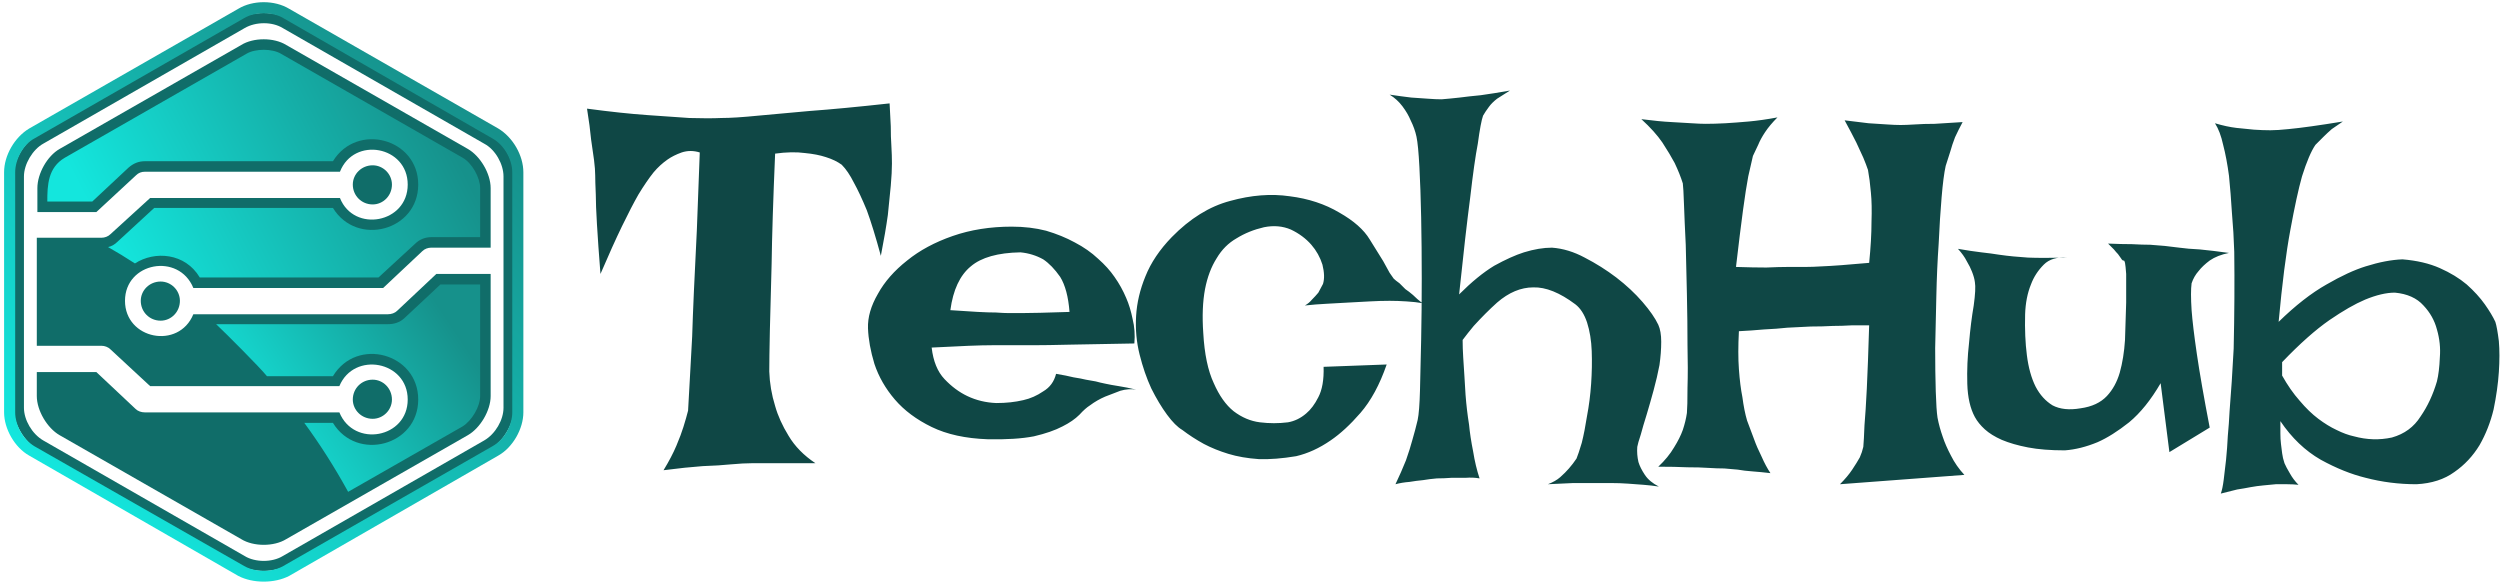 <svg xmlns="http://www.w3.org/2000/svg" width="428" height="100" version="1.2"><defs><linearGradient id="P" gradientUnits="userSpaceOnUse"/><linearGradient id="g1" x2="1" gradientTransform="matrix(63.944 -68.924 70.077 65.015 13.184 84.462)" href="#P"><stop stop-color="#14e6dd"/><stop offset="1" stop-color="#16918b"/></linearGradient><linearGradient id="g2" x2="1" gradientTransform="matrix(34.626 -22.858 20.809 31.522 42.258 77.86)" href="#P"><stop stop-color="#14e6dd"/><stop offset="1" stop-color="#16918b"/></linearGradient><linearGradient id="g3" x2="1" gradientTransform="matrix(53.243 -27.091 18.493 36.344 18.535 41.589)" href="#P"><stop stop-color="#14e6dd"/><stop offset="1" stop-color="#16918b"/></linearGradient></defs><style>.a{fill:#106d69}</style><path d="M41 96.7 6.5 77c-2.4-1.4-4.2-4.5-4.2-7.2V30.2c0-2.8 1.8-5.8 4.2-7.2L41 3.2c2.3-1.3 6-1.3 8.3 0L83.8 23c2.5 1.4 4.2 4.4 4.2 7.2v39.6c0 2.7-1.8 5.8-4.2 7.2L49.3 96.7c-2.4 1.4-5.9 1.4-8.3 0zm.9-91.9L7.4 24.6c-1.8 1-3.3 3.5-3.3 5.6v39.6c0 2.1 1.4 4.5 3.3 5.6l34.5 19.8c1.8 1.1 4.7 1.1 6.5 0l34.5-19.8c1.9-1.1 3.3-3.5 3.3-5.6V30.2c0-2.1-1.4-4.6-3.3-5.6L48.4 4.8c-1.8-1.1-4.6-1.1-6.5 0z" class="a"/><path d="M49.5 1.5 85.3 22c2.5 1.5 4.3 4.6 4.3 7.5v41.1c0 2.8-1.8 6-4.3 7.4L49.5 98.6c-2.5 1.3-6.2 1.3-8.7 0L5 78C2.5 76.6.7 73.4.7 70.6V29.5c0-2.9 1.8-6 4.3-7.5L40.8 1.5C43.3 0 47 0 49.5 1.5zm-1 95.4 35.8-20.5c2-1.1 3.4-3.6 3.4-5.8V29.5c0-2.2-1.4-4.7-3.4-5.8L48.5 3.1c-1.8-1.1-4.9-1.1-6.7 0L5.9 23.7c-1.9 1-3.3 3.6-3.3 5.8v41.1c0 2.2 1.4 4.7 3.3 5.8l35.9 20.5c1.9 1.1 4.8 1.1 6.7 0z" style="fill:url(#g1)"/><path d="M74.7 46.9 68 53.2c-.4.4-1 .6-1.6.6H33.1c-2.5 6.1-11.7 4.3-11.7-2.3s9.2-8.3 11.7-2.2h32.5l6.7-6.3c.4-.4 1-.6 1.5-.6H84V32.2c0-2.5-1.8-5.5-3.9-6.7L49 7.7c-2.1-1.3-5.6-1.3-7.7 0L10.2 25.5c-2.1 1.2-3.8 4.2-3.8 6.7v4.1h10.1l6.8-6.3c.4-.4.9-.6 1.5-.6h33.4c2.4-6.1 11.6-4.4 11.6 2.2 0 6.6-9.2 8.3-11.6 2.3H25.7l-6.8 6.2c-.4.4-1 .6-1.5.6H6.3v18.5h11.1c.5 0 1.1.2 1.5.6l6.8 6.3h32.4c2.5-6 11.7-4.3 11.7 2.3s-9.2 8.3-11.7 2.2H24.8c-.6 0-1.2-.2-1.6-.6l-6.7-6.3H6.3v4.1c0 2.5 1.8 5.5 3.9 6.7l31.1 17.8c2.1 1.3 5.6 1.3 7.7 0l31.1-17.8c2.1-1.2 3.9-4.2 3.9-6.7V46.9z" class="a"/><path d="M69.2 54.5c-.8.7-1.7 1-2.8 1H37c1.6 1.5 7.5 7.4 8.7 8.9H57c4.1-6.8 14.6-3.9 14.6 4s-10.5 10.7-14.6 4h-4.9q4.1 5.6 7.5 11.8L79.2 73c1.6-1 3-3.4 3-5.2V48.7h-6.8z" style="fill:url(#g2)"/><path d="M79.2 27 48.1 9.2c-1.5-.9-4.4-.9-5.9 0L11.1 27c-2.9 1.7-3 4.7-3 7.5h7.7l6.2-5.8c.8-.7 1.7-1.1 2.8-1.1H57c4.1-6.7 14.6-3.9 14.6 4s-10.5 10.7-14.6 4H26.4l-6.3 5.8q-.7.7-1.6.9 2.3 1.3 4.6 2.8c3.4-2.2 8.6-1.8 11.1 2.4h30.6l6.3-5.8c.7-.7 1.7-1.1 2.7-1.1h8.4v-8.4c0-1.8-1.4-4.3-3-5.2z" style="fill:url(#g3)"/><path d="M63.8 71.7c-1.9 0-3.4-1.5-3.4-3.3 0-1.9 1.5-3.4 3.4-3.4 1.8 0 3.3 1.5 3.3 3.4 0 1.8-1.5 3.3-3.3 3.3zM27.5 54.9c-1.9 0-3.4-1.5-3.4-3.4 0-1.8 1.5-3.3 3.4-3.3 1.8 0 3.3 1.5 3.3 3.3 0 1.9-1.5 3.4-3.3 3.4zM63.8 35c-1.9 0-3.4-1.5-3.4-3.4 0-1.8 1.5-3.3 3.4-3.3 1.8 0 3.3 1.5 3.3 3.3 0 1.9-1.5 3.4-3.3 3.4z" class="a"/><path d="M100.5 18.6q6 .8 10.3 1.1 4.3.3 7.2.5 3.3.1 5.5 0 2.3 0 6.3-.4l8.8-.8q5.5-.4 13.7-1.3.1 2 .2 3.9 0 1.9.1 3.3.1 1.7.1 3.1 0 1.5-.2 3.8l-.5 5q-.4 2.9-1.2 7-1.3-4.8-2.4-7.8-1.2-2.9-2.2-4.7-1-2-2.1-3.1-1.1-.8-2.7-1.3-1.5-.5-3.6-.7-2.2-.3-5.1.1-.5 11.7-.6 18.9-.2 7.3-.3 11.4-.1 4.8-.1 7 .1 3 1 5.9.7 2.5 2.3 5.1 1.6 2.7 4.6 4.7h-10.8q-1.5 0-3.7.2-1.9.2-4.8.3-2.8.2-6.7.7 1.4-2.3 2.2-4.2.8-1.9 1.2-3.2.5-1.6.8-2.8l.4-7.2q.1-2.2.3-5.5.1-3.3.3-7.8.2-4.5.5-10.4.2-5.9.5-13.3-1.6-.5-3.1 0-1.4.5-2.4 1.2-1.3.9-2.4 2.2-1.2 1.5-2.6 3.8-1.2 2.1-2.8 5.4-1.6 3.3-3.7 8.2-.4-5.1-.6-8.5-.2-3.3-.2-5.1-.1-2.3-.1-3.3t-.2-2.6q-.2-1.3-.5-3.5-.2-2.2-.7-5.3zM170.6 69q2.5 0 4.6-.5 1.8-.4 3.4-1.5 1.7-1 2.2-3 1.8.3 3 .6 1.3.2 2.1.4 1 .2 1.7.3.7.2 1.7.4.9.2 2.2.4 1.3.2 3 .6-1.3-.2-2.7.2l-2.6 1q-1.4.6-2.6 1.5-.8.5-1.8 1.6-1.1 1.1-2.9 2-1.9 1-4.9 1.7-3.1.6-7.9.5-5.7-.2-9.6-2.1-3.9-1.9-6.3-4.7-2.4-2.8-3.5-6.1-1-3.3-1.1-6.1-.1-2.8 1.7-5.9 1.7-3.1 5-5.7 3.2-2.6 7.8-4.2t10.1-1.6q3.2 0 5.9.7 2.7.8 4.9 2 2.3 1.2 4 2.8 1.7 1.5 2.8 3.1 1.2 1.7 2 3.6.7 1.6 1.1 3.6.5 2 .3 4.2-6.7.1-10.9.2-4.1.1-6.4.1h-7q-1.6 0-4.1.1-2.6.1-6.3.3.4 3.5 2.2 5.4 1.8 1.9 3.9 2.9 2.3 1.1 5 1.2zm-7.9-15.9q2.8.2 4.7.3 1.9.1 3.1.1 1.4.1 2.2.1h2.2q2.2 0 8.2-.2-.3-3.9-1.6-6-1.4-2-2.9-3-1.8-1-3.9-1.2-5.8.1-8.5 2.4-2.8 2.3-3.5 7.5zm80.8-1.2q-1.1-.2-2.7-.3-1.5-.1-2.9-.1-1.6 0-3.4.1-1.8.1-3.7.2-1.6.1-3.6.2t-3.8.3q.7-.4 1.2-1 .6-.6 1.1-1.2.4-.7.8-1.5.4-1.3-.1-3.3-.6-1.9-1.9-3.4-1.4-1.6-3.5-2.6-2.1-.9-4.6-.4-2.6.6-4.7 1.9-2.1 1.2-3.4 3.4-1.4 2.2-2 5.3-.6 3.2-.3 7.5.3 5.4 1.8 8.6 1.4 3.2 3.4 4.8 2.1 1.6 4.5 1.9 2.4.3 4.8 0 1.7-.3 3.1-1.5 1.2-1 2.1-2.8 1-1.9.9-5.2l10.8-.4q-1.8 5.2-4.5 8.3-2.6 3-5.1 4.7-2.9 2-5.9 2.7-3.6.6-6.4.5-2.9-.2-5.2-.9-2.3-.7-4.2-1.7-2-1.1-3.7-2.4-1.2-.7-2.6-2.6-1.4-1.9-2.7-4.5-1.2-2.6-2-5.8-.8-3.2-.6-6.6.2-3.4 1.6-6.8 1.4-3.5 4.5-6.7 4.7-4.8 10-6.2 5.4-1.5 10.2-.8 4.8.6 8.5 2.8 3.7 2.1 5.2 4.6 1.5 2.4 2.3 3.7.7 1.3 1.1 2 .4.6.7 1 .3.3 1 .8l1 1q.6.4 1.3 1 .7.7 1.6 1.4zm-5.6-35.7q2 .3 3.7.5 1.7.1 2.9.2 1.3.1 2.3.1 1.3-.1 3.1-.3 1.5-.2 3.6-.4 2.2-.3 5-.8-1.3.8-2.2 1.4-.9.7-1.4 1.4-.6.8-1 1.5-.4 1.1-.9 4.8-.6 3.1-1.3 9.2-.8 6.1-1.9 16.6 3.2-3.2 6-4.9 2.9-1.6 5.1-2.3 2.6-.8 4.8-.8 2.8.2 5.6 1.7 2.9 1.5 5.4 3.4 2.6 2 4.5 4.2t2.7 3.9q.5 1.1.5 2.9 0 1.9-.3 4-.4 2.1-1 4.3-.6 2.2-1.2 4.2-.6 1.9-1 3.4-.5 1.5-.6 2.1-.1 1.3.2 2.6.3 1 1.1 2.2.8 1.2 2.4 2-1.3-.2-2.6-.3-1.4-.1-2.7-.2-1.4-.1-2.8-.1h-6.6q-2 .1-4.3.2 1.3-.5 2.1-1.2.9-.8 1.5-1.5.7-.8 1.3-1.7.3-.7.9-2.7.5-2 .9-4.6.5-2.6.7-5.5.2-2.9.1-5.6-.1-2.7-.8-4.9-.7-2.1-2-3.1-4-3-7.2-2.9-3.2 0-6.2 2.6-1 .9-2 1.9-.9.9-2 2.1-1 1.2-1.9 2.4 0 1.4.1 3t.2 3.1q.1 1.6.2 3.3.2 2.6.6 5.1.2 2.1.7 4.6.4 2.5 1.1 4.6-1.1-.2-2.4-.1h-2.4q-1.3.1-2.5.1-1.2.1-2.4.3-1.1.1-2.3.3-1.3.1-2.4.4 1-2.1 1.8-4.1.7-2 1.1-3.5.5-1.7.9-3.4.3-1.4.4-5.1.1-3.8.2-8.7.1-4.9.1-10.4t-.1-10.5q-.1-4.9-.3-8.6-.2-3.8-.5-5.2-.3-1.4-1-2.8-.5-1.2-1.4-2.4-.9-1.2-2.2-2zm43.1 4.2q3.1.4 5.2.5 2.1.1 3.4.2 1.5.1 2.4.1 1.5 0 3.4-.1 1.7-.1 4-.3 2.2-.2 4.9-.7-1.3 1.3-2.1 2.5t-1.2 2.2q-.5 1-.9 1.9-.3 1.2-.8 3.5-.4 2.1-.9 5.8-.5 3.7-1.2 9.7 3 .1 5.2.1 2.2-.1 3.7-.1h3q1.2 0 2.8-.1 2.6-.1 8.1-.6.4-4 .4-7 .1-3-.1-5-.2-2.3-.5-3.9-.3-.9-.8-2.1-.5-1.1-1.2-2.6-.8-1.6-2-3.8 2.3.3 4.1.5 1.8.1 3.1.2 1.4.1 2.4.1.9 0 2.5-.1 1.4-.1 3.3-.1 1.9-.1 4.8-.3-.7 1.3-1.3 2.6-.5 1.3-.8 2.4-.4 1.2-.8 2.5-.4 1.8-.7 5.4-.3 3.5-.5 7.9-.3 4.3-.4 9-.1 4.7-.2 8.9 0 4.1.1 7.4.1 3.2.3 4.5.3 1.6.9 3.3.5 1.5 1.4 3.2.9 1.8 2.3 3.3L315 82.9q1.3-1.3 2.1-2.5t1.3-2.1q.4-.9.6-1.8.1-1.1.2-3.7.2-2.3.4-6.3.2-4.1.4-10.8h-3q-1.7.1-3.2.1-1.8.1-3.8.1-1.9.1-4 .2-1.8.2-4 .3-2.2.2-4.3.3-.2 3.8 0 6.5.2 2.8.6 4.8.3 2.3.8 4l1.2 3.2q.5 1.4 1.3 3 .7 1.6 1.5 2.8-1.7-.2-3.1-.3-1.4-.1-2.5-.3-1.2-.1-2.3-.2-1.2 0-2.8-.1-1.4-.1-3.5-.1-2.2-.1-5-.1 1.7-1.6 2.7-3.3 1-1.6 1.5-3 .5-1.5.7-2.9.1-1.1.1-4.3.1-3.2 0-7.3 0-4.1-.1-8.7t-.2-8.5q-.2-4-.3-6.9-.1-2.9-.2-3.6-.5-1.6-1.4-3.5-.8-1.5-2.1-3.5-1.3-1.9-3.6-4zm54.2 22.2q2.3.4 4 .6 1.8.2 3 .4 1.4.2 2.5.3 1.1.1 2.5.2 2.4.1 6.7 0-2.6-.2-4 1.2-1.5 1.5-2.2 3.4-.9 2.2-1 5.1-.1 3.9.3 7 .4 3.2 1.5 5.4 1.1 2.1 2.9 3.2 1.9 1 4.8.5 2.9-.4 4.5-2.1 1.5-1.6 2.2-4 .7-2.5.9-5.6.1-3.1.2-6.4v-4.9q-.1-1.4-.2-1.9-.1-.4-.2-.4-.2.1-.5-.4-.2-.3-.5-.7-.3-.3-.7-.8l-1-1q2.3.1 4.1.1 1.8.1 3.1.1 1.4.1 2.5.2.9.1 2.5.3 1.4.2 3.5.3 2.1.2 5 .6-2 .4-3.3 1.3-1.2.9-1.9 1.8-.8.9-1.2 2.1-.2 1.5 0 4.6.2 2.7.9 7.5t2.2 12.6l-6.9 4.2-1.5-11.8q-2.5 4.3-5.4 6.7-2.9 2.3-5.4 3.4-2.9 1.2-5.6 1.4-3.7 0-6.3-.5-2.6-.5-4.5-1.3-1.8-.8-2.9-1.8-1.1-1-1.7-2.1-1.2-2.2-1.3-5.7-.1-3.5.3-7 .3-3.5.8-6.4.4-2.9.2-4-.1-.8-.5-1.8-.3-.8-.9-1.8-.5-1-1.5-2.1zm44-21.5q2 .6 3.7.8 1.8.2 3 .3 1.5.1 2.8.1 1.2 0 3.1-.2 3.2-.3 9.3-1.3-1 .7-1.9 1.3-.8.7-1.4 1.3l-1.4 1.4q-1.1 1.6-2.3 5.4-.9 3.2-2 9.2-1.1 5.9-2 15.7 4.3-4.2 8.2-6.4 3.8-2.2 6.7-3.1 3.5-1.1 6.3-1.2 3.7.3 6.4 1.5t4.6 2.8q1.9 1.7 3.1 3.4 1.2 1.7 1.8 3 .3.9.6 3.3.2 2.3 0 5.3t-.9 6.4q-.8 3.3-2.4 6.1-1.7 2.8-4.3 4.6-2.6 1.9-6.5 2.1-4.5 0-8.7-1.1-3.7-.9-7.7-3.1-4-2.3-6.9-6.6v2.1q0 1 .1 1.8.1.9.2 1.6.1.8.4 1.7.3.7.9 1.7.6 1.1 1.5 2-.9-.1-1.9-.1h-2q-1 .1-2.1.2t-2.2.3q-1 .2-2.3.4-1.3.3-2.8.7.3-.8.5-2.4.2-1.5.4-3.4.2-2 .3-4.1.2-2.1.3-4.2.4-4.9.7-10.7.2-8.9.1-16.6-.1-3.3-.4-6.7-.2-3.3-.5-6.3-.4-3-1-5.3-.5-2.3-1.4-3.7zM390.7 62v2.3q1.4 2.5 3 4.3 1.6 1.9 3.2 3.1 1.6 1.2 3.1 1.9 1.6.8 3 1.1 3.3.9 6.5.2 3.2-.9 4.9-3.6 1.8-2.6 2.8-6 .4-1.6.5-4.1.2-2.4-.5-4.8-.6-2.3-2.3-4.1-1.7-1.9-4.9-2.2-2.2 0-5.1 1.2-2.6 1.1-6.1 3.5-3.6 2.5-8.1 7.2z" style="fill:#0f4745"/></svg>